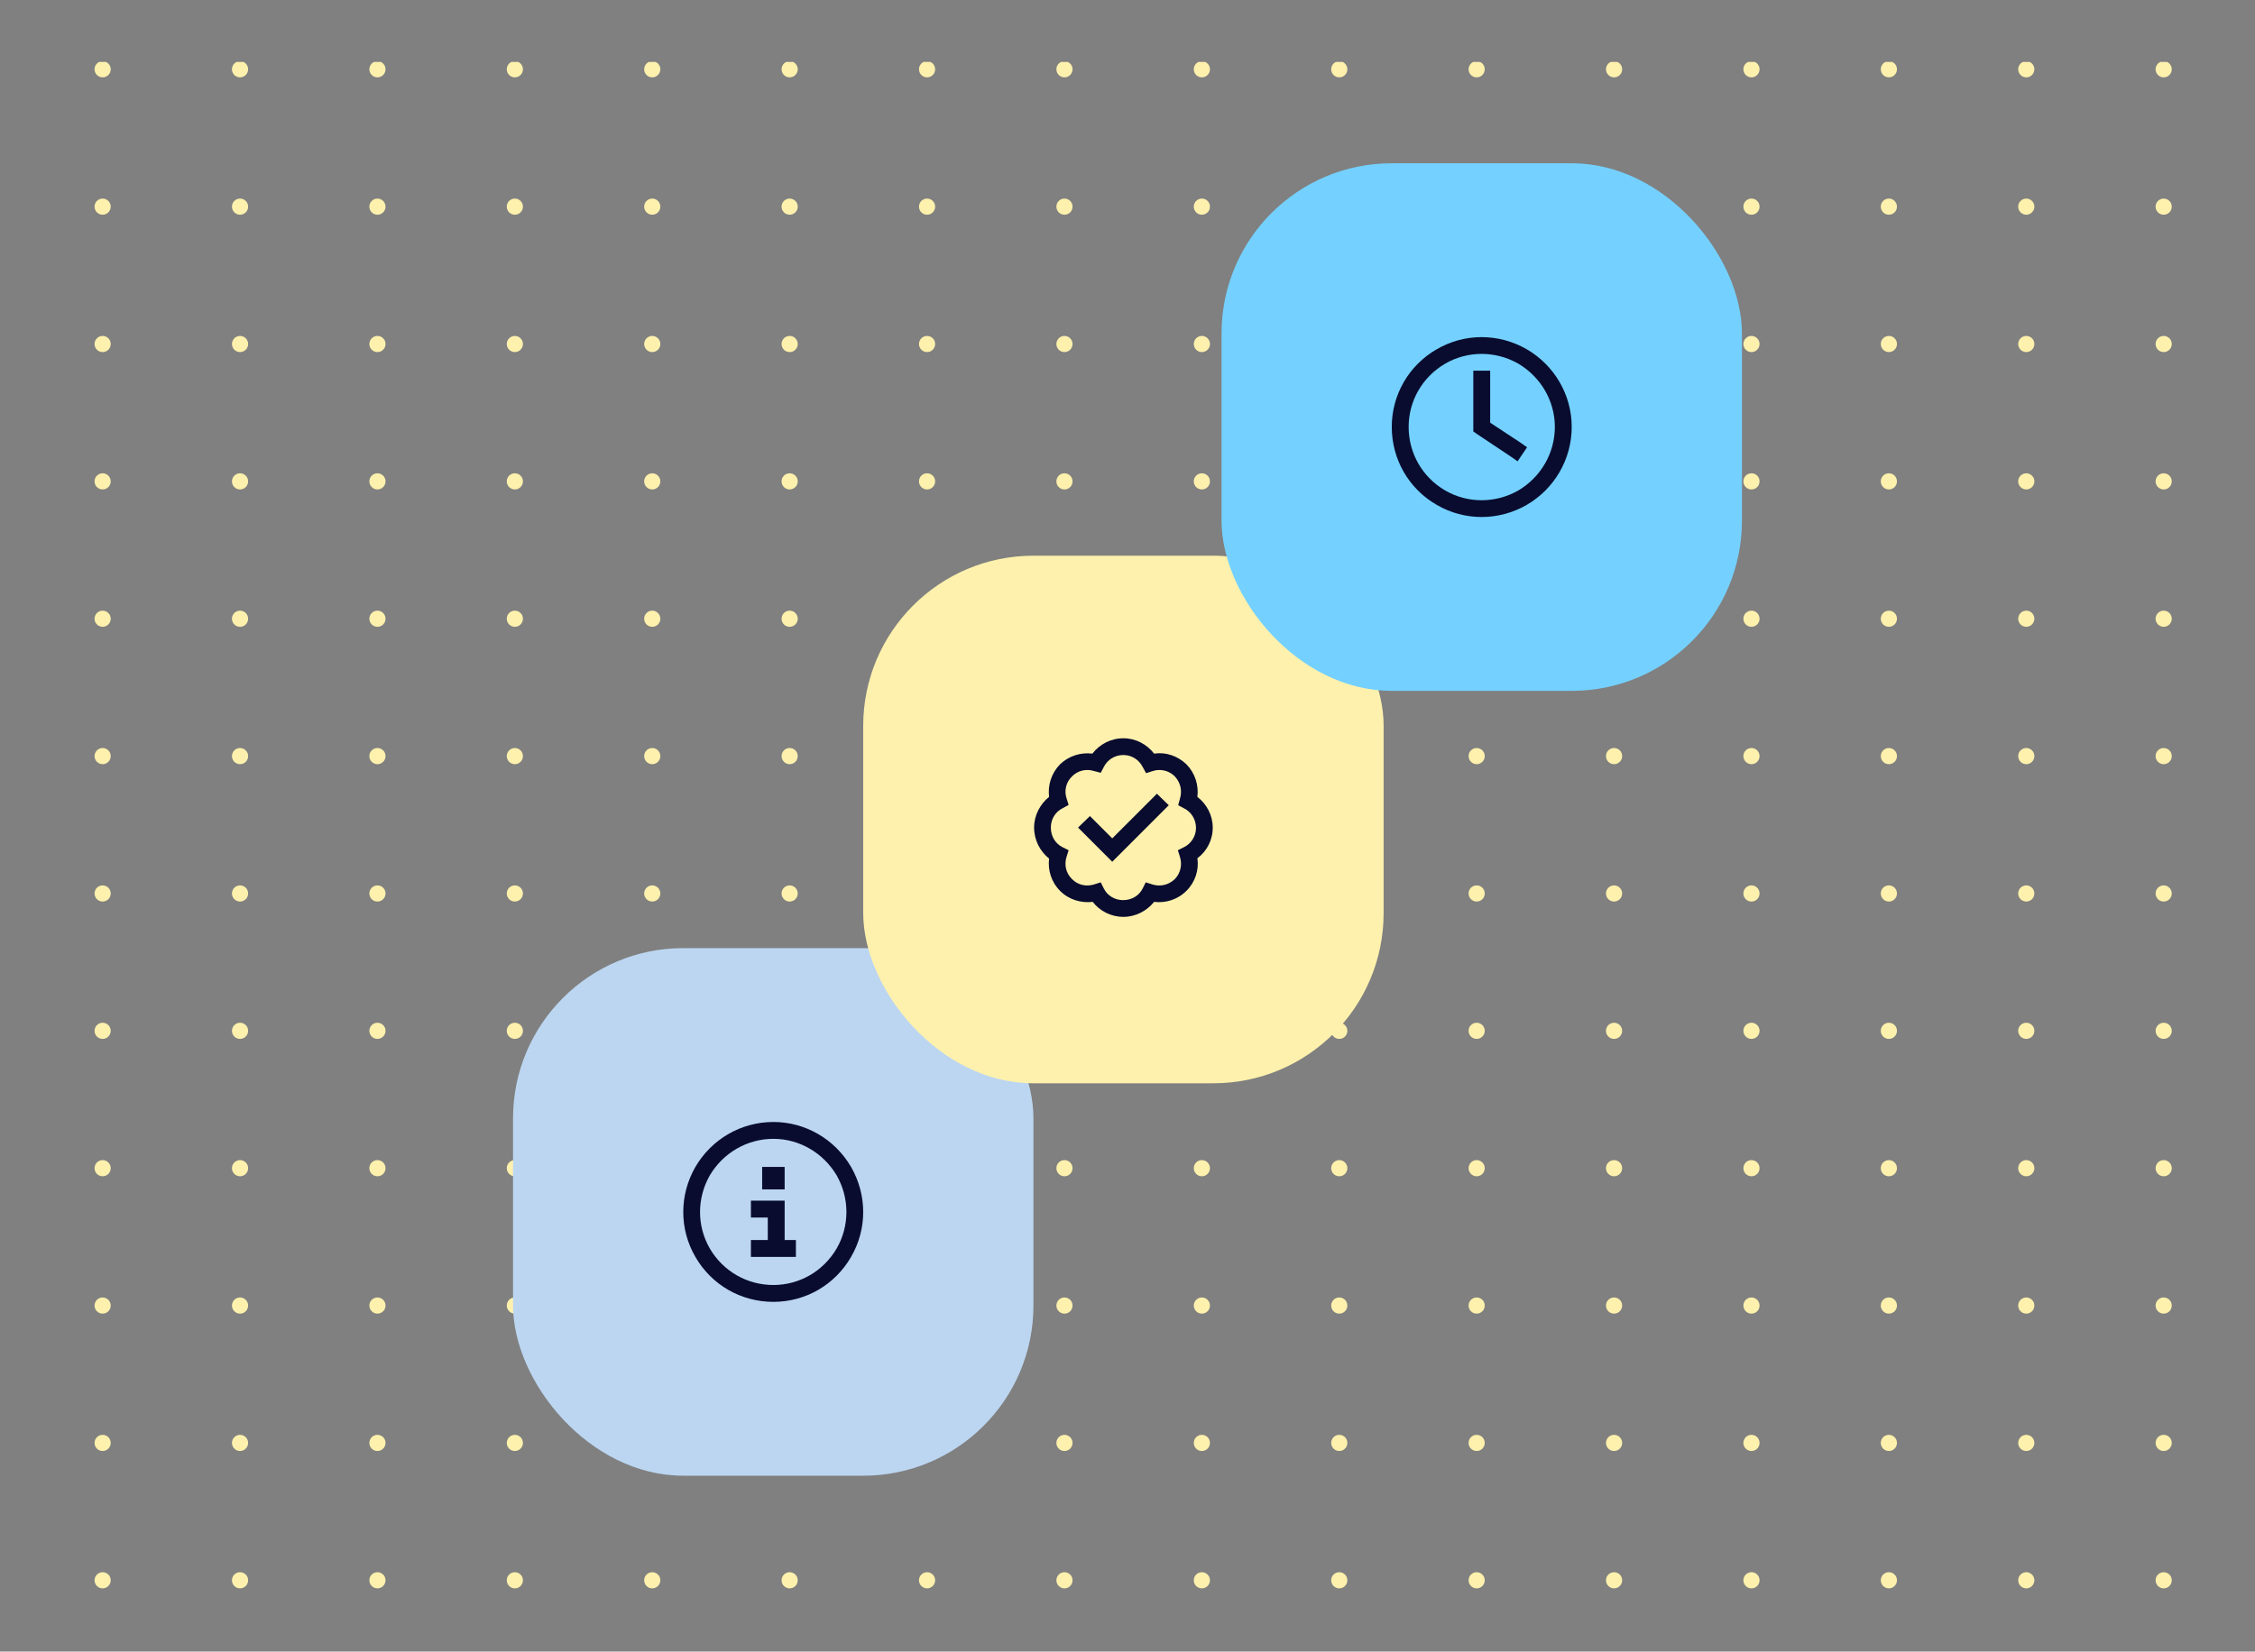<svg xmlns="http://www.w3.org/2000/svg" fill="none" viewBox="0 0 546 400" height="400" width="546">
<rect x="0" y="0" width="546" height="400" fill="#808080" stroke="none"/>
<g clip-path="url(#clip0_11855_189617)">
<g clip-path="url(#clip1_11855_189617)">
<circle fill="#FEF1AD" r="1.957" cy="16.779" cx="24.852"></circle>
<circle fill="#FEF1AD" r="1.957" cy="16.779" cx="58.121"></circle>
<circle fill="#FEF1AD" r="1.957" cy="16.779" cx="91.391"></circle>
<circle fill="#FEF1AD" r="1.957" cy="16.779" cx="124.66"></circle>
<circle fill="#FEF1AD" r="1.957" cy="16.779" cx="157.93"></circle>
<circle fill="#FEF1AD" r="1.957" cy="16.779" cx="191.199"></circle>
<circle fill="#FEF1AD" r="1.957" cy="16.779" cx="224.469"></circle>
<circle fill="#FEF1AD" r="1.957" cy="16.779" cx="257.738"></circle>
<circle fill="#FEF1AD" r="1.957" cy="16.779" cx="291.008"></circle>
<circle fill="#FEF1AD" r="1.957" cy="16.779" cx="324.277"></circle>
<circle fill="#FEF1AD" r="1.957" cy="16.779" cx="357.543"></circle>
<circle fill="#FEF1AD" r="1.957" cy="16.779" cx="390.812"></circle>
<circle fill="#FEF1AD" r="1.957" cy="16.779" cx="424.082"></circle>
<circle fill="#FEF1AD" r="1.957" cy="16.779" cx="457.352"></circle>
<circle fill="#FEF1AD" r="1.957" cy="16.779" cx="490.621"></circle>
<circle fill="#FEF1AD" r="1.957" cy="16.779" cx="523.891"></circle>
<circle fill="#FEF1AD" r="1.957" cy="50.049" cx="24.852"></circle>
<circle fill="#FEF1AD" r="1.957" cy="50.049" cx="58.121"></circle>
<circle fill="#FEF1AD" r="1.957" cy="50.049" cx="91.391"></circle>
<circle fill="#FEF1AD" r="1.957" cy="50.049" cx="124.66"></circle>
<circle fill="#FEF1AD" r="1.957" cy="50.049" cx="157.93"></circle>
<circle fill="#FEF1AD" r="1.957" cy="50.049" cx="191.199"></circle>
<circle fill="#FEF1AD" r="1.957" cy="50.049" cx="224.469"></circle>
<circle fill="#FEF1AD" r="1.957" cy="50.049" cx="257.738"></circle>
<circle fill="#FEF1AD" r="1.957" cy="50.049" cx="291.008"></circle>
<circle fill="#FEF1AD" r="1.957" cy="50.049" cx="324.277"></circle>
<circle fill="#FEF1AD" r="1.957" cy="50.049" cx="357.543"></circle>
<circle fill="#FEF1AD" r="1.957" cy="50.049" cx="390.812"></circle>
<circle fill="#FEF1AD" r="1.957" cy="50.049" cx="424.082"></circle>
<circle fill="#FEF1AD" r="1.957" cy="50.049" cx="457.352"></circle>
<circle fill="#FEF1AD" r="1.957" cy="50.049" cx="490.621"></circle>
<circle fill="#FEF1AD" r="1.957" cy="50.049" cx="523.891"></circle>
<circle fill="#FEF1AD" r="1.957" cy="83.318" cx="24.852"></circle>
<circle fill="#FEF1AD" r="1.957" cy="83.318" cx="58.121"></circle>
<circle fill="#FEF1AD" r="1.957" cy="83.318" cx="91.391"></circle>
<circle fill="#FEF1AD" r="1.957" cy="83.318" cx="124.66"></circle>
<circle fill="#FEF1AD" r="1.957" cy="83.318" cx="157.93"></circle>
<circle fill="#FEF1AD" r="1.957" cy="83.318" cx="191.199"></circle>
<circle fill="#FEF1AD" r="1.957" cy="83.318" cx="224.469"></circle>
<circle fill="#FEF1AD" r="1.957" cy="83.318" cx="257.738"></circle>
<circle fill="#FEF1AD" r="1.957" cy="83.318" cx="291.008"></circle>
<circle fill="#FEF1AD" r="1.957" cy="83.318" cx="324.277"></circle>
<circle fill="#FEF1AD" r="1.957" cy="83.318" cx="357.543"></circle>
<circle fill="#FEF1AD" r="1.957" cy="83.318" cx="390.812"></circle>
<circle fill="#FEF1AD" r="1.957" cy="83.318" cx="424.082"></circle>
<circle fill="#FEF1AD" r="1.957" cy="83.318" cx="457.352"></circle>
<circle fill="#FEF1AD" r="1.957" cy="83.318" cx="490.621"></circle>
<circle fill="#FEF1AD" r="1.957" cy="83.318" cx="523.891"></circle>
<circle fill="#FEF1AD" r="1.957" cy="116.586" cx="24.852"></circle>
<circle fill="#FEF1AD" r="1.957" cy="116.586" cx="58.121"></circle>
<circle fill="#FEF1AD" r="1.957" cy="116.586" cx="91.391"></circle>
<circle fill="#FEF1AD" r="1.957" cy="116.586" cx="124.66"></circle>
<circle fill="#FEF1AD" r="1.957" cy="116.586" cx="157.93"></circle>
<circle fill="#FEF1AD" r="1.957" cy="116.586" cx="191.199"></circle>
<circle fill="#FEF1AD" r="1.957" cy="116.586" cx="224.469"></circle>
<circle fill="#FEF1AD" r="1.957" cy="116.586" cx="257.738"></circle>
<circle fill="#FEF1AD" r="1.957" cy="116.586" cx="291.008"></circle>
<circle fill="#FEF1AD" r="1.957" cy="116.586" cx="324.277"></circle>
<circle fill="#FEF1AD" r="1.957" cy="116.586" cx="357.543"></circle>
<circle fill="#FEF1AD" r="1.957" cy="116.586" cx="390.812"></circle>
<circle fill="#FEF1AD" r="1.957" cy="116.586" cx="424.082"></circle>
<circle fill="#FEF1AD" r="1.957" cy="116.586" cx="457.352"></circle>
<circle fill="#FEF1AD" r="1.957" cy="116.586" cx="490.621"></circle>
<circle fill="#FEF1AD" r="1.957" cy="116.586" cx="523.891"></circle>
<circle fill="#FEF1AD" r="1.957" cy="149.855" cx="24.852"></circle>
<circle fill="#FEF1AD" r="1.957" cy="149.855" cx="58.121"></circle>
<circle fill="#FEF1AD" r="1.957" cy="149.855" cx="91.391"></circle>
<circle fill="#FEF1AD" r="1.957" cy="149.855" cx="124.66"></circle>
<circle fill="#FEF1AD" r="1.957" cy="149.855" cx="157.93"></circle>
<circle fill="#FEF1AD" r="1.957" cy="149.855" cx="191.199"></circle>
<circle fill="#FEF1AD" r="1.957" cy="149.855" cx="224.469"></circle>
<circle fill="#FEF1AD" r="1.957" cy="149.855" cx="257.738"></circle>
<circle fill="#FEF1AD" r="1.957" cy="149.855" cx="291.008"></circle>
<circle fill="#FEF1AD" r="1.957" cy="149.855" cx="324.277"></circle>
<circle fill="#FEF1AD" r="1.957" cy="149.855" cx="357.543"></circle>
<circle fill="#FEF1AD" r="1.957" cy="149.855" cx="390.812"></circle>
<circle fill="#FEF1AD" r="1.957" cy="149.855" cx="424.082"></circle>
<circle fill="#FEF1AD" r="1.957" cy="149.855" cx="457.352"></circle>
<circle fill="#FEF1AD" r="1.957" cy="149.855" cx="490.621"></circle>
<circle fill="#FEF1AD" r="1.957" cy="149.855" cx="523.891"></circle>
<circle fill="#FEF1AD" r="1.957" cy="183.125" cx="24.852"></circle>
<circle fill="#FEF1AD" r="1.957" cy="183.125" cx="58.121"></circle>
<circle fill="#FEF1AD" r="1.957" cy="183.125" cx="91.391"></circle>
<circle fill="#FEF1AD" r="1.957" cy="183.125" cx="124.66"></circle>
<circle fill="#FEF1AD" r="1.957" cy="183.125" cx="157.93"></circle>
<circle fill="#FEF1AD" r="1.957" cy="183.125" cx="191.199"></circle>
<circle fill="#FEF1AD" r="1.957" cy="183.125" cx="224.469"></circle>
<circle fill="#FEF1AD" r="1.957" cy="183.125" cx="257.738"></circle>
<circle fill="#FEF1AD" r="1.957" cy="183.125" cx="291.008"></circle>
<circle fill="#FEF1AD" r="1.957" cy="183.125" cx="324.277"></circle>
<circle fill="#FEF1AD" r="1.957" cy="183.125" cx="357.543"></circle>
<circle fill="#FEF1AD" r="1.957" cy="183.125" cx="390.812"></circle>
<circle fill="#FEF1AD" r="1.957" cy="183.125" cx="424.082"></circle>
<circle fill="#FEF1AD" r="1.957" cy="183.125" cx="457.352"></circle>
<circle fill="#FEF1AD" r="1.957" cy="183.125" cx="490.621"></circle>
<circle fill="#FEF1AD" r="1.957" cy="183.125" cx="523.891"></circle>
<circle fill="#FEF1AD" r="1.957" cy="216.395" cx="24.852"></circle>
<circle fill="#FEF1AD" r="1.957" cy="216.395" cx="58.121"></circle>
<circle fill="#FEF1AD" r="1.957" cy="216.395" cx="91.391"></circle>
<circle fill="#FEF1AD" r="1.957" cy="216.395" cx="124.66"></circle>
<circle fill="#FEF1AD" r="1.957" cy="216.395" cx="157.93"></circle>
<circle fill="#FEF1AD" r="1.957" cy="216.395" cx="191.199"></circle>
<circle fill="#FEF1AD" r="1.957" cy="216.395" cx="224.469"></circle>
<circle fill="#FEF1AD" r="1.957" cy="216.395" cx="257.738"></circle>
<circle fill="#FEF1AD" r="1.957" cy="216.395" cx="291.008"></circle>
<circle fill="#FEF1AD" r="1.957" cy="216.395" cx="324.277"></circle>
<circle fill="#FEF1AD" r="1.957" cy="216.395" cx="357.543"></circle>
<circle fill="#FEF1AD" r="1.957" cy="216.395" cx="390.812"></circle>
<circle fill="#FEF1AD" r="1.957" cy="216.395" cx="424.082"></circle>
<circle fill="#FEF1AD" r="1.957" cy="216.395" cx="457.352"></circle>
<circle fill="#FEF1AD" r="1.957" cy="216.395" cx="490.621"></circle>
<circle fill="#FEF1AD" r="1.957" cy="216.395" cx="523.891"></circle>
<circle fill="#FEF1AD" r="1.957" cy="249.664" cx="24.852"></circle>
<circle fill="#FEF1AD" r="1.957" cy="249.664" cx="58.121"></circle>
<circle fill="#FEF1AD" r="1.957" cy="249.664" cx="91.391"></circle>
<circle fill="#FEF1AD" r="1.957" cy="249.664" cx="124.66"></circle>
<circle fill="#FEF1AD" r="1.957" cy="249.664" cx="157.93"></circle>
<circle fill="#FEF1AD" r="1.957" cy="249.664" cx="191.199"></circle>
<circle fill="#FEF1AD" r="1.957" cy="249.664" cx="224.469"></circle>
<circle fill="#FEF1AD" r="1.957" cy="249.664" cx="257.738"></circle>
<circle fill="#FEF1AD" r="1.957" cy="249.664" cx="291.008"></circle>
<circle fill="#FEF1AD" r="1.957" cy="249.664" cx="324.277"></circle>
<circle fill="#FEF1AD" r="1.957" cy="249.664" cx="357.543"></circle>
<circle fill="#FEF1AD" r="1.957" cy="249.664" cx="390.812"></circle>
<circle fill="#FEF1AD" r="1.957" cy="249.664" cx="424.082"></circle>
<circle fill="#FEF1AD" r="1.957" cy="249.664" cx="457.352"></circle>
<circle fill="#FEF1AD" r="1.957" cy="249.664" cx="490.621"></circle>
<circle fill="#FEF1AD" r="1.957" cy="249.664" cx="523.891"></circle>
<circle fill="#FEF1AD" r="1.957" cy="282.932" cx="24.852"></circle>
<circle fill="#FEF1AD" r="1.957" cy="282.932" cx="58.121"></circle>
<circle fill="#FEF1AD" r="1.957" cy="282.932" cx="91.391"></circle>
<circle fill="#FEF1AD" r="1.957" cy="282.932" cx="124.66"></circle>
<circle fill="#FEF1AD" r="1.957" cy="282.932" cx="157.93"></circle>
<circle fill="#FEF1AD" r="1.957" cy="282.932" cx="191.199"></circle>
<circle fill="#FEF1AD" r="1.957" cy="282.932" cx="224.469"></circle>
<circle fill="#FEF1AD" r="1.957" cy="282.932" cx="257.738"></circle>
<circle fill="#FEF1AD" r="1.957" cy="282.932" cx="291.008"></circle>
<circle fill="#FEF1AD" r="1.957" cy="282.932" cx="324.277"></circle>
<circle fill="#FEF1AD" r="1.957" cy="282.932" cx="357.543"></circle>
<circle fill="#FEF1AD" r="1.957" cy="282.932" cx="390.812"></circle>
<circle fill="#FEF1AD" r="1.957" cy="282.932" cx="424.082"></circle>
<circle fill="#FEF1AD" r="1.957" cy="282.932" cx="457.352"></circle>
<circle fill="#FEF1AD" r="1.957" cy="282.932" cx="490.621"></circle>
<circle fill="#FEF1AD" r="1.957" cy="282.932" cx="523.891"></circle>
<circle fill="#FEF1AD" r="1.957" cy="316.201" cx="24.852"></circle>
<circle fill="#FEF1AD" r="1.957" cy="316.201" cx="58.121"></circle>
<circle fill="#FEF1AD" r="1.957" cy="316.201" cx="91.391"></circle>
<circle fill="#FEF1AD" r="1.957" cy="316.201" cx="124.66"></circle>
<circle fill="#FEF1AD" r="1.957" cy="316.201" cx="157.93"></circle>
<circle fill="#FEF1AD" r="1.957" cy="316.201" cx="191.199"></circle>
<circle fill="#FEF1AD" r="1.957" cy="316.201" cx="224.469"></circle>
<circle fill="#FEF1AD" r="1.957" cy="316.201" cx="257.738"></circle>
<circle fill="#FEF1AD" r="1.957" cy="316.201" cx="291.008"></circle>
<circle fill="#FEF1AD" r="1.957" cy="316.201" cx="324.277"></circle>
<circle fill="#FEF1AD" r="1.957" cy="316.201" cx="357.543"></circle>
<circle fill="#FEF1AD" r="1.957" cy="316.201" cx="390.812"></circle>
<circle fill="#FEF1AD" r="1.957" cy="316.201" cx="424.082"></circle>
<circle fill="#FEF1AD" r="1.957" cy="316.201" cx="457.352"></circle>
<circle fill="#FEF1AD" r="1.957" cy="316.201" cx="490.621"></circle>
<circle fill="#FEF1AD" r="1.957" cy="316.201" cx="523.891"></circle>
<circle fill="#FEF1AD" r="1.957" cy="349.471" cx="24.852"></circle>
<circle fill="#FEF1AD" r="1.957" cy="349.471" cx="58.121"></circle>
<circle fill="#FEF1AD" r="1.957" cy="349.471" cx="91.391"></circle>
<circle fill="#FEF1AD" r="1.957" cy="349.471" cx="124.66"></circle>
<circle fill="#FEF1AD" r="1.957" cy="349.471" cx="157.93"></circle>
<circle fill="#FEF1AD" r="1.957" cy="349.471" cx="191.199"></circle>
<circle fill="#FEF1AD" r="1.957" cy="349.471" cx="224.469"></circle>
<circle fill="#FEF1AD" r="1.957" cy="349.471" cx="257.738"></circle>
<circle fill="#FEF1AD" r="1.957" cy="349.471" cx="291.008"></circle>
<circle fill="#FEF1AD" r="1.957" cy="349.471" cx="324.277"></circle>
<circle fill="#FEF1AD" r="1.957" cy="349.471" cx="357.543"></circle>
<circle fill="#FEF1AD" r="1.957" cy="349.471" cx="390.812"></circle>
<circle fill="#FEF1AD" r="1.957" cy="349.471" cx="424.082"></circle>
<circle fill="#FEF1AD" r="1.957" cy="349.471" cx="457.352"></circle>
<circle fill="#FEF1AD" r="1.957" cy="349.471" cx="490.621"></circle>
<circle fill="#FEF1AD" r="1.957" cy="349.471" cx="523.891"></circle>
<circle fill="#FEF1AD" r="1.957" cy="382.74" cx="24.852"></circle>
<circle fill="#FEF1AD" r="1.957" cy="382.74" cx="58.121"></circle>
<circle fill="#FEF1AD" r="1.957" cy="382.74" cx="91.391"></circle>
<circle fill="#FEF1AD" r="1.957" cy="382.74" cx="124.66"></circle>
<circle fill="#FEF1AD" r="1.957" cy="382.74" cx="157.93"></circle>
<circle fill="#FEF1AD" r="1.957" cy="382.74" cx="191.199"></circle>
<circle fill="#FEF1AD" r="1.957" cy="382.74" cx="224.469"></circle>
<circle fill="#FEF1AD" r="1.957" cy="382.74" cx="257.738"></circle>
<circle fill="#FEF1AD" r="1.957" cy="382.74" cx="291.008"></circle>
<circle fill="#FEF1AD" r="1.957" cy="382.74" cx="324.277"></circle>
<circle fill="#FEF1AD" r="1.957" cy="382.74" cx="357.543"></circle>
<circle fill="#FEF1AD" r="1.957" cy="382.74" cx="390.812"></circle>
<circle fill="#FEF1AD" r="1.957" cy="382.74" cx="424.082"></circle>
<circle fill="#FEF1AD" r="1.957" cy="382.74" cx="457.352"></circle>
<circle fill="#FEF1AD" r="1.957" cy="382.74" cx="490.621"></circle>
<circle fill="#FEF1AD" r="1.957" cy="382.74" cx="523.891"></circle>
</g>
<rect fill="#BCD6F1" rx="41.219" height="127.779" width="126.006" y="229.633" x="124.219"></rect>
<path fill="#090C2F" d="M187.264 275.823C180.882 275.823 175.096 279.227 171.862 284.673C168.714 290.204 168.714 296.926 171.862 302.372C175.096 307.903 180.882 311.222 187.264 311.222C193.561 311.222 199.347 307.903 202.581 302.372C205.729 296.926 205.729 290.204 202.581 284.673C199.347 279.227 193.561 275.823 187.264 275.823ZM187.264 315.306C179.435 315.306 172.288 311.222 168.373 304.414C164.459 297.692 164.459 289.438 168.373 282.63C172.288 275.908 179.435 271.738 187.264 271.738C195.008 271.738 202.155 275.908 206.07 282.63C209.984 289.438 209.984 297.692 206.07 304.414C202.155 311.222 195.008 315.306 187.264 315.306ZM183.86 300.33H185.903V294.884H183.86H181.818V290.799H183.86H187.945H189.987V292.842V300.33H190.668H192.71V304.414H190.668H183.86H181.818V300.33H183.86ZM189.987 288.076H184.541V282.63H189.987V288.076Z"></path>
<rect fill="#FEF1AD" rx="41.219" height="127.779" width="126.008" y="134.588" x="209.008"></rect>
<path fill="#090C2F" d="M267.28 185.733L266.52 187.169L264.915 186.747C263.056 186.156 261.029 186.578 259.592 188.014C258.072 189.45 257.649 191.563 258.241 193.337L258.747 194.942L257.227 195.787C255.537 196.632 254.439 198.406 254.439 200.433C254.439 202.545 255.537 204.32 257.227 205.164L258.747 205.925L258.241 207.53C257.649 209.389 258.072 211.416 259.508 212.853C260.944 214.373 263.056 214.796 264.915 214.204L266.52 213.697L267.28 215.218C268.125 216.908 269.899 218.006 271.927 218.006C274.039 218.006 275.813 216.908 276.658 215.218L277.418 213.697L279.024 214.204C280.882 214.796 282.91 214.373 284.431 212.937C285.867 211.501 286.289 209.389 285.698 207.53L285.191 205.925L286.712 205.164C288.401 204.32 289.584 202.545 289.584 200.518C289.584 198.406 288.401 196.632 286.712 195.787L285.275 195.026L285.698 193.421C286.289 191.563 285.867 189.535 284.431 188.014C282.994 186.578 280.882 186.156 279.108 186.747L277.503 187.254L276.658 185.733C275.813 184.044 274.039 182.861 272.011 182.861C269.899 182.861 268.125 184.044 267.28 185.733ZM272.011 178.806C274.968 178.806 277.672 180.242 279.446 182.523C282.234 182.1 285.106 183.03 287.303 185.142C289.415 187.338 290.26 190.211 289.922 192.999C292.203 194.773 293.639 197.476 293.639 200.433C293.639 203.475 292.203 206.178 289.922 207.868C290.344 210.656 289.415 213.613 287.303 215.725C285.106 217.922 282.234 218.766 279.446 218.428C277.672 220.625 274.968 222.061 272.011 222.061C268.97 222.061 266.267 220.625 264.577 218.428C261.789 218.766 258.832 217.922 256.72 215.809C254.523 213.613 253.678 210.74 254.016 207.952C251.82 206.178 250.384 203.475 250.384 200.433C250.384 197.476 251.82 194.773 254.016 192.999C253.678 190.211 254.523 187.338 256.635 185.142C258.832 183.03 261.704 182.185 264.492 182.523C266.267 180.242 268.97 178.806 272.011 178.806ZM281.558 196.463L270.744 207.277L269.308 208.713L267.872 207.277L262.465 201.87L261.029 200.433L263.901 197.645L265.337 199.082L269.308 203.052L278.686 193.675L280.122 192.238L282.994 195.026L281.558 196.463Z"></path>
<rect fill="#74D1FF" rx="41.219" height="127.779" width="126.006" y="39.545" x="295.77"></rect>
<path fill="#090C2F" d="M376.472 103.392C376.472 97.095 373.068 91.308 367.622 88.075C362.091 84.927 355.369 84.927 349.923 88.075C344.391 91.308 341.073 97.095 341.073 103.392C341.073 109.774 344.391 115.56 349.923 118.794C355.369 121.942 362.091 121.942 367.622 118.794C373.068 115.56 376.472 109.774 376.472 103.392ZM336.988 103.392C336.988 95.648 341.073 88.5 347.88 84.586C354.603 80.672 362.857 80.672 369.664 84.586C376.387 88.5 380.556 95.648 380.556 103.392C380.556 111.22 376.387 118.368 369.664 122.283C362.857 126.197 354.603 126.197 347.88 122.283C341.073 118.368 336.988 111.22 336.988 103.392ZM356.73 91.819V89.777H360.815V91.819V102.371L368.047 107.136L369.749 108.327L367.452 111.731L365.75 110.54L357.581 105.094L356.73 104.498V103.392V91.819Z"></path>
</g>
<defs>
<clipPath id="clip0_11855_189617">
<rect transform="translate(20 15)" fill="white" height="370" width="506"></rect>
</clipPath>
<clipPath id="clip1_11855_189617">
<rect transform="translate(-92 14.822)" fill="white" height="369.875" width="884"></rect>
</clipPath>
</defs>
</svg>
